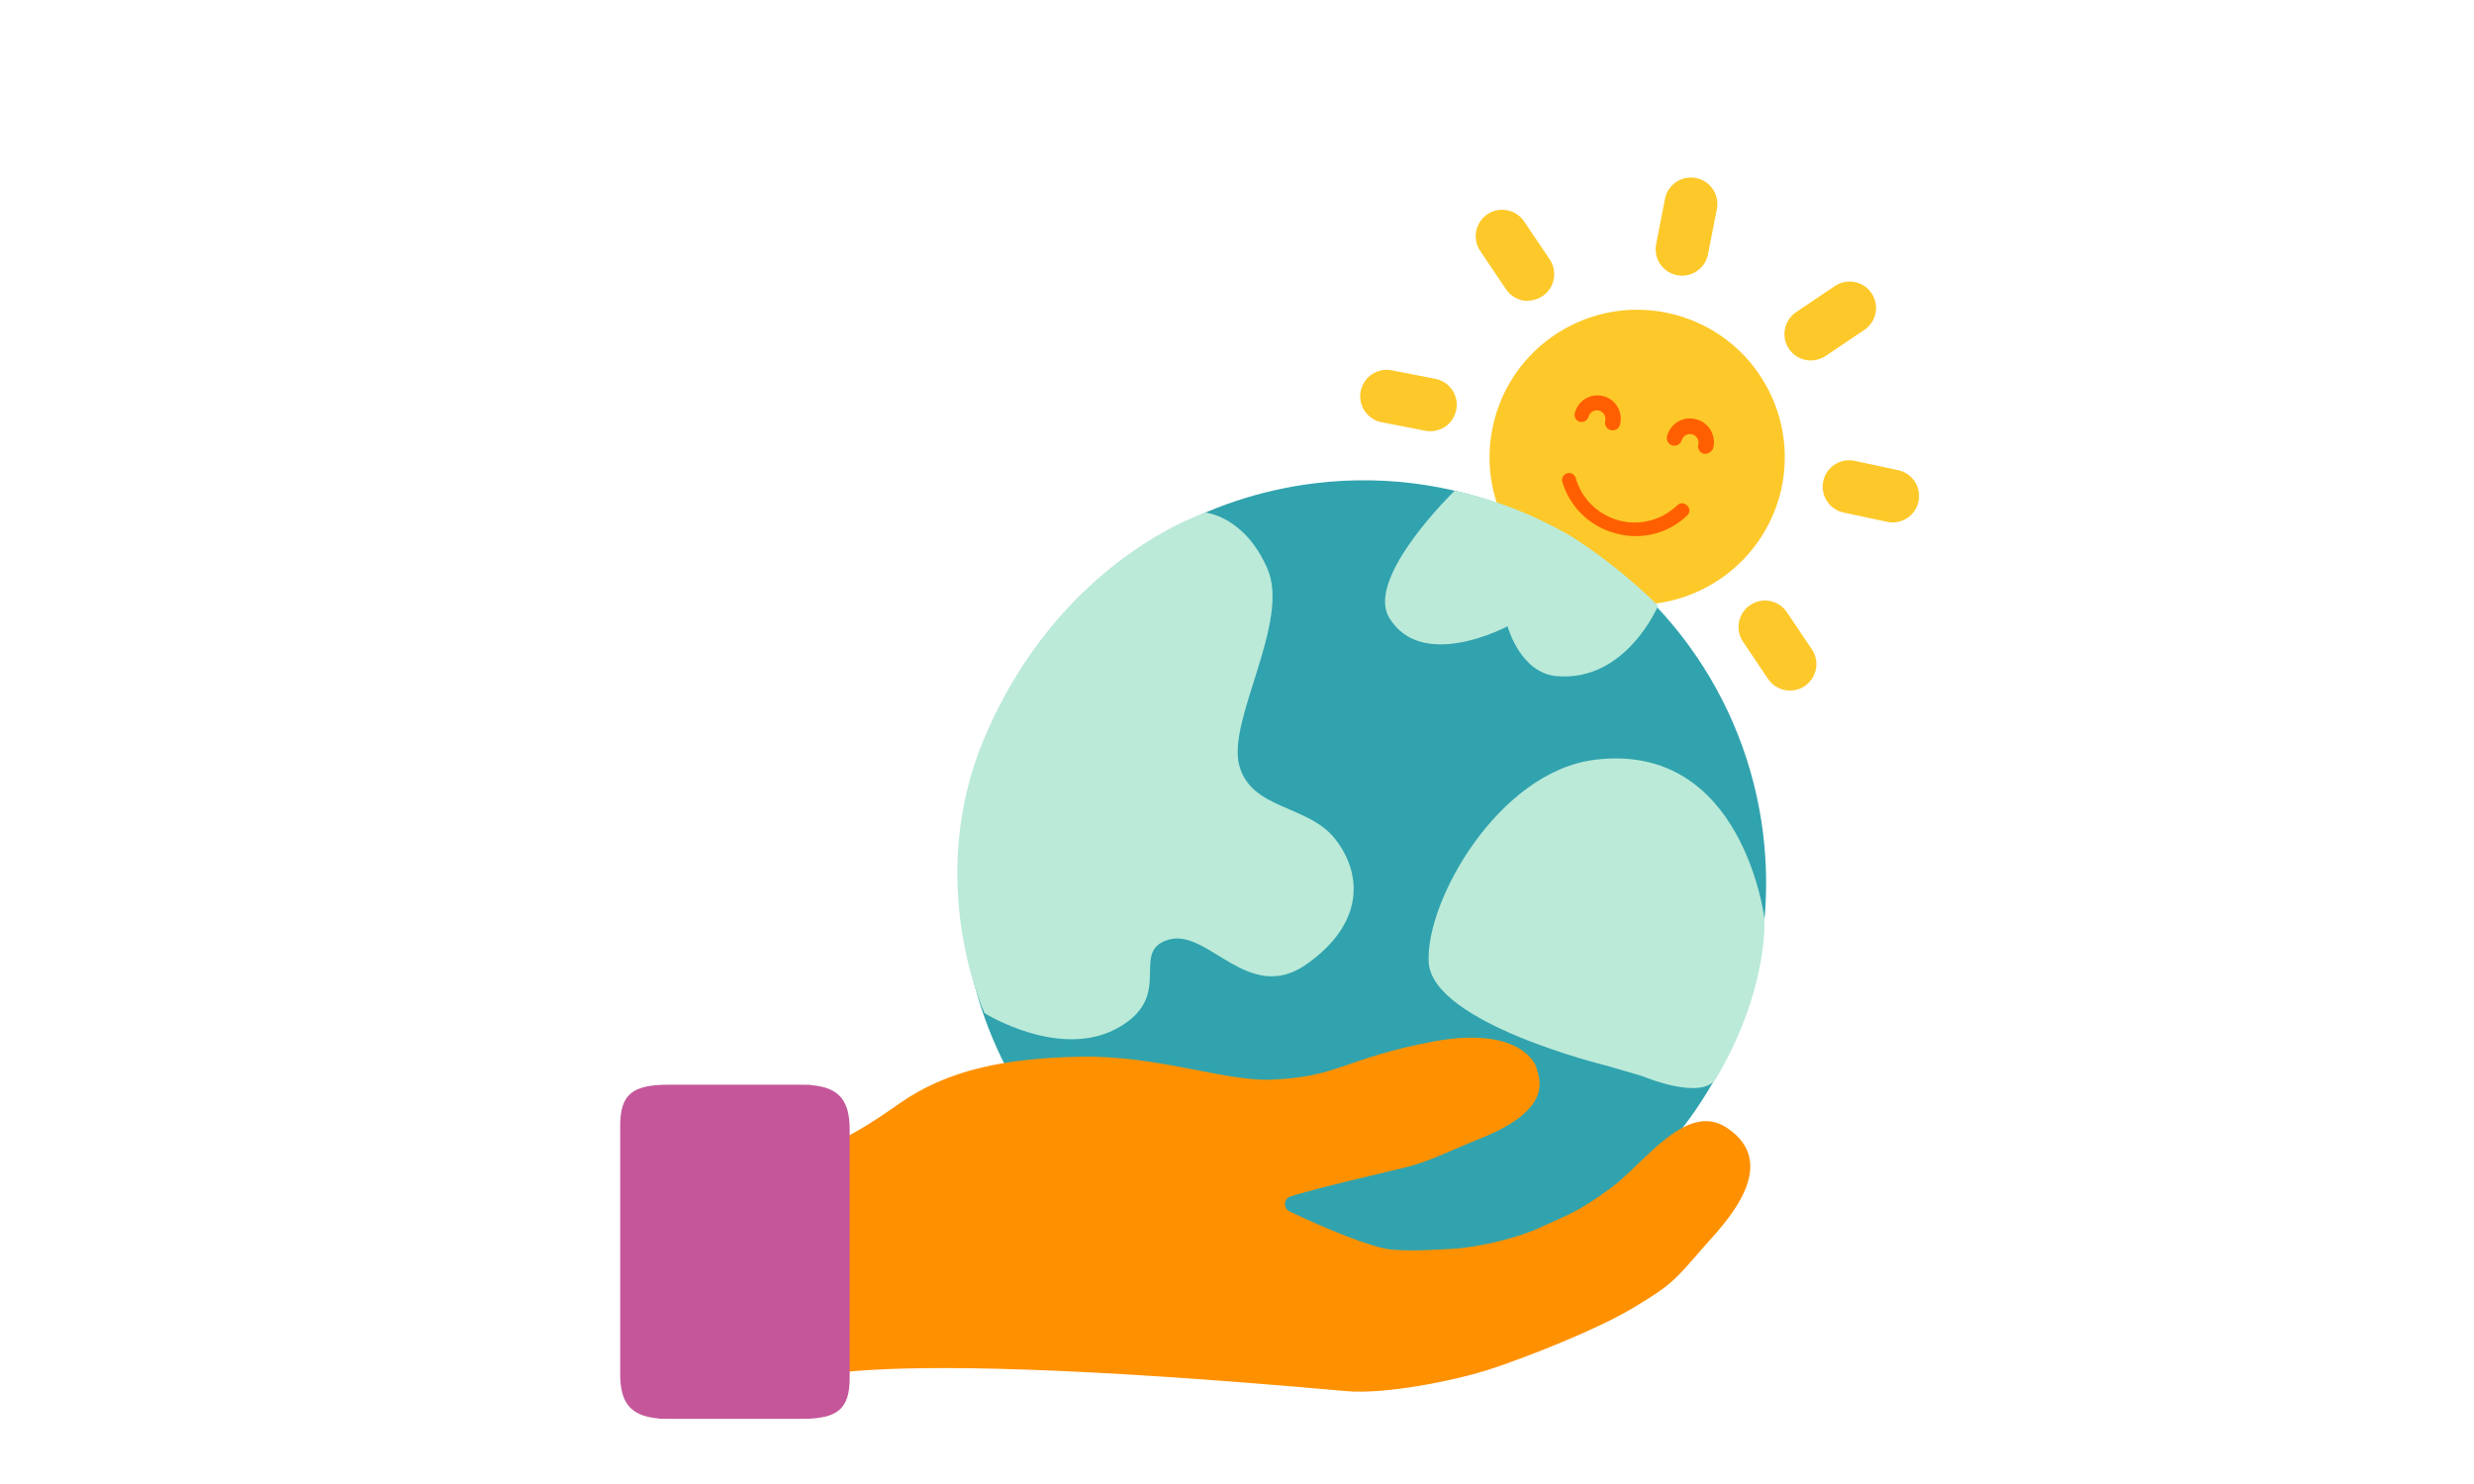 <?xml version="1.0" encoding="utf-8"?>
<!-- Generator: Adobe Illustrator 25.4.1, SVG Export Plug-In . SVG Version: 6.00 Build 0)  -->
<svg version="1.1" xmlns="http://www.w3.org/2000/svg" xmlns:xlink="http://www.w3.org/1999/xlink" x="0px" y="0px"
	 viewBox="0 0 2000 1200" style="enable-background:new 0 0 2000 1200;" xml:space="preserve">
<style type="text/css">
	.st0{display:none;}
	.st1{display:inline;}
	.st2{fill:#FDC92A;}
	.st3{fill:#FF5F00;}
	.st4{fill:#DBF8ED;}
	.st5{fill:#257886;}
	.st6{fill:#FB4F00;}
	.st7{fill:#D28AC5;}
	.st8{fill:#C5569A;}
	.st9{fill:#FFFFFF;}
	.st10{fill:#31A3AE;}
	.st11{fill:#BBEAD9;}
	.st12{fill:#FF9100;}
</style>
<g id="Layer_1" class="st0">
	<g id="Artwork" class="st1">
		<g>
			<path class="st2" d="M1154.48,405.82c-0.79,0-1.99,0-2.78-0.4c-7.55-1.59-12.32-8.74-10.73-16.29l0,0l4.77-22.65
				c1.59-7.55,8.74-12.32,15.9-10.73c7.55,1.59,12.32,8.74,10.73,15.9v0.4l-4.77,22.65
				C1166.41,401.05,1160.84,405.82,1154.48,405.82z"/>
			<path class="st2" d="M1258.61,381.57c-4.77,0-8.74-2.38-11.53-5.96l-12.72-19.08c-4.37-6.36-2.78-14.7,3.18-19.08
				c6.36-4.37,14.7-2.78,19.08,3.18l0.4,0.4l12.72,19.08c4.37,6.36,2.38,14.7-3.58,19.08l0,0
				C1263.77,380.78,1260.99,381.57,1258.61,381.57z"/>
			<path class="st2" d="M1311.86,294.54c-0.79,0-1.99,0-2.78-0.4l-22.65-4.77c-7.55-1.59-12.32-8.74-10.73-16.29
				c1.59-7.55,8.74-12.32,16.29-10.73l0,0l22.65,4.77c7.55,1.59,11.92,8.74,10.33,16.29
				C1323.78,289.77,1318.22,294.54,1311.86,294.54L1311.86,294.54z"/>
			<path class="st2" d="M1269.34,210.29c-7.55,0-13.51-6.36-13.51-13.91c0-4.37,2.38-8.74,5.96-11.13l19.47-13.11
				c5.96-4.37,14.7-3.18,19.08,2.78c4.37,5.96,3.18,14.7-2.78,19.08c-0.4,0.4-0.79,0.4-1.19,0.79l-19.47,13.11
				C1274.5,209.49,1271.72,210.29,1269.34,210.29z"/>
			<path class="st2" d="M1202.57,166.17c-0.79,0-1.59,0-2.78-0.4c-7.55-1.59-12.32-8.74-10.73-16.29l0,0l4.77-23.45
				c1.59-7.55,8.74-12.32,16.29-10.73c7.55,1.59,12.32,8.74,10.73,16.29l-4.77,23.45C1214.49,161.8,1208.93,166.17,1202.57,166.17z"
				/>
			<path class="st2" d="M1122.29,179.29c-4.77,0-8.74-2.38-11.53-6.36l-13.11-19.87c-4.37-6.36-2.38-14.7,3.58-19.08
				c6.36-4.37,14.7-2.38,19.08,3.58l13.11,19.87c4.37,6.36,2.38,14.7-3.58,19.08C1127.86,178.49,1125.07,179.29,1122.29,179.29
				L1122.29,179.29z"/>
			<path class="st2" d="M1071.82,246.85c-0.79,0-1.99,0-2.78-0.4l-22.65-3.97c-7.55-1.59-12.32-8.74-10.73-16.29
				c1.59-7.55,8.74-12.32,16.29-10.73l22.65,4.37c7.55,1.59,12.32,8.74,10.73,15.9C1084.14,242.48,1078.18,246.85,1071.82,246.85z"
				/>
			<path class="st2" d="M1066.65,346.6c-7.55,0-13.91-5.96-13.91-13.91c0-4.37,2.38-8.74,5.96-11.53l19.08-12.72
				c6.36-4.37,14.7-2.78,19.08,3.58s2.78,14.7-3.58,19.08l0,0l-19.08,12.72C1071.82,345.81,1069.44,346.6,1066.65,346.6z"/>
			<path class="st2" d="M1253.04,280.63c11.13-40.93-13.11-83.06-54.05-93.79c-40.93-11.13-83.06,13.11-93.79,54.05
				c-10.73,40.93,13.11,83.06,54.05,93.79l0,0C1200.19,345.41,1241.92,321.17,1253.04,280.63z"/>
			<path class="st3" d="M1209.72,240.89c6.76,1.59,10.33,8.35,8.74,15.1c0,0,0,0,0,0.4c-0.79,1.99-2.78,3.18-4.77,2.78
				s-3.18-2.78-2.78-4.77l0,0c0.4-2.38-0.79-4.77-3.18-5.17c-2.38-0.4-4.37,0.79-5.17,3.18c-0.4,1.99-2.78,3.18-4.77,2.78
				c-1.99-0.4-3.18-2.78-2.78-4.77C1196.21,242.88,1202.97,238.9,1209.72,240.89L1209.72,240.89z"/>
			<path class="st3" d="M1165.21,246.45c-1.99-0.4-3.18-2.78-2.78-4.77l0,0c0.4-2.38-0.79-4.77-3.18-5.17
				c-2.38-0.4-4.37,0.79-5.17,3.18c-0.4,1.99-2.78,3.18-4.77,2.78l0,0c-1.99-0.79-2.78-2.78-2.38-4.77
				c1.59-6.36,8.35-10.33,14.7-8.74c6.36,1.59,10.33,8.35,8.74,14.7C1169.59,245.66,1167.6,246.85,1165.21,246.45L1165.21,246.45z"
				/>
			<path class="st3" d="M1168,300.1c-13.11-3.58-23.84-13.51-27.82-26.63c-0.4-1.99,0.79-3.97,2.78-4.37
				c1.99-0.4,3.97,0.79,4.37,2.78c4.77,16.69,22.65,26.63,39.34,21.46c4.77-1.59,9.54-3.97,13.11-7.55c1.19-1.59,3.58-1.59,5.17,0
				l0,0c1.59,1.19,1.59,3.58,0.4,4.77c0,0,0,0.4-0.4,0.4C1195.42,300.1,1181.11,303.68,1168,300.1z"/>
		</g>
	</g>
	<g id="Layer_3" class="st1">
		<g>
			<path class="st2" d="M818.27,772.23c-1.99-71.14-90.61-91.8-128.76-97.76c-77.89-11.53-144.66-68.75-162.54-138.3
				c-15.5-61.2,8.35-121.21,65.97-164.93c56.43-42.52,123.6-42.52,188.38-42.92c12.72,0,26.23,0,38.95-0.4l0.79,23.84
				c-13.11,0.4-26.63,0.4-39.74,0.4c-63.59,0-123.99,0-174.07,38.15c-67.96,51.66-65.18,110.08-57.63,140.29
				c15.5,60.8,74.32,110.48,143.07,120.81c93,13.91,147.04,58.02,149.03,120.42L818.27,772.23z"/>
			<path class="st3" d="M999.49,314.01c5.17,0,9.54-4.37,9.14-9.94l0,0v-5.56c0-5.17-4.37-9.54-9.94-9.14l0,0l-62.39,1.59
				l-0.79-32.19c0-6.36-5.17-11.13-11.53-10.73h-6.36c-4.77,0-8.74,3.18-10.33,7.55h-0.4l-26.63,0.79l0,0
				c-40.54,1.19-72.73,34.97-71.53,75.51v0.4l0.4,13.11c1.19,40.54,34.97,72.73,75.51,71.53l26.63-0.79h0.4
				c1.99,4.37,5.96,7.15,10.73,6.76h6.36c6.36,0,11.13-5.17,10.73-11.53l0,0l-0.79-32.59c1.19,0.4,2.38,0.79,3.97,0.79L997.5,378
				c4.77,0,8.35-3.97,7.95-8.74v-4.77c0-4.77-3.97-8.35-8.74-7.95l0,0l-54.84,1.59c-1.19,0-2.78,0.4-3.97,1.19L936.7,316
				L999.49,314.01z"/>
		</g>
	</g>
	<g id="Layer_2_00000127733739072189133040000011444076572156880554_" class="st1">
		<g>
			<path class="st4" d="M1622.24,809.99H935.51c-17.09,0-28.61-12.32-25.43-27.82c19.08-100.94,38.15-201.89,57.63-302.83
				c2.78-15.5,16.69-27.82,30.2-27.82h561.95c13.91,0,27.42,12.32,30.2,27.82c19.08,100.94,38.15,201.89,57.63,302.83
				C1650.46,797.27,1638.93,809.99,1622.24,809.99z"/>
			<path class="st5" d="M1110.37,570.74H992.34c-3.97,0-7.15-3.18-7.15-6.76c0-0.4,0-1.19,0-1.59c4.37-26.23,8.74-52.46,13.51-78.29
				c0.79-4.77,4.77-8.35,9.54-8.35h111.67c3.97,0,7.15,3.58,7.15,7.95c0,0.4,0,0.4,0,0.79c-2.38,26.23-4.77,52.46-7.15,78.29
				C1118.72,567.17,1115.14,570.74,1110.37,570.74z"/>
			<path class="st5" d="M1261.79,570.74h-118.03c-4.37,0-7.55-3.58-7.55-7.55c0-0.4,0-0.4,0-0.79l6.36-78.29
				c0.4-4.37,3.97-8.35,8.35-8.35h111.67c4.37,0.4,7.95,3.97,7.95,8.35c0,26.23-0.4,52.46-0.4,78.29
				C1270.13,566.77,1266.55,570.74,1261.79,570.74z"/>
			<path class="st5" d="M1413.6,570.74h-118.03c-4.77,0-8.35-3.97-8.35-8.35c0-26.23-0.4-52.46-0.4-78.29
				c0-4.37,3.18-8.35,7.95-8.35h111.67c4.37,0.4,8.35,3.97,8.35,8.35c1.99,26.23,4.37,52.46,6.36,78.29
				c0.4,4.37-2.78,7.95-6.76,8.35C1414,570.74,1414,570.74,1413.6,570.74z"/>
			<path class="st5" d="M1565.41,570.74h-118.03c-4.77,0-8.74-3.97-9.14-8.35c-2.38-26.23-4.77-52.46-7.15-78.29
				c-0.4-3.97,2.38-7.95,6.36-8.35c0.4,0,0.4,0,0.79,0h111.67c4.77,0.4,8.74,3.97,9.54,8.35c4.37,26.23,8.74,52.46,13.51,78.29
				c0.79,3.58-1.59,7.55-5.17,8.35C1566.6,570.74,1565.81,570.74,1565.41,570.74z"/>
			<path class="st5" d="M1099.64,678.44H974.45c-3.97,0-7.55-2.78-7.55-6.76c0-0.79,0-1.19,0-1.99
				c4.37-26.23,8.74-52.06,13.51-78.29c0.79-4.77,5.17-8.35,9.94-8.74h118.83c4.37,0,7.55,3.58,7.55,7.55c0,0.4,0,0.79,0,0.79
				l-7.15,78.29C1109.18,674.87,1104.81,678.44,1099.64,678.44z"/>
			<path class="st5" d="M1260.99,678.44h-125.58c-4.37,0-7.95-3.18-8.35-7.55c0-0.4,0-0.79,0-0.79c1.99-26.23,4.37-52.06,6.36-78.29
				c0.4-4.77,4.37-8.35,9.14-8.74h118.83c4.77,0,8.35,3.97,8.35,8.74l0,0c0,26.23-0.4,52.06-0.4,78.29
				C1269.73,674.87,1265.76,678.44,1260.99,678.44z"/>
			<path class="st5" d="M1421.94,678.44h-125.19c-4.77,0-8.74-3.97-9.14-8.74c0-26.23-0.4-52.06-0.4-78.29
				c0-4.77,3.58-8.74,8.35-8.74l0,0h118.83c4.77,0,8.74,3.97,9.14,8.74c1.99,26.23,4.37,52.06,6.36,78.29
				c0.4,4.37-2.78,8.35-7.15,8.74C1422.74,678.44,1422.34,678.44,1421.94,678.44z"/>
			<path class="st5" d="M1583.3,678.44h-125.58c-4.77,0-9.14-3.58-9.54-8.74l-7.15-78.29c-0.4-4.37,2.38-7.95,6.76-8.74
				c0.4,0,0.79,0,0.79,0h118.83c4.77,0.4,9.14,3.97,9.94,8.74c4.37,26.23,8.74,52.06,13.51,78.29c0.79,3.97-1.59,7.55-5.56,8.35
				C1584.49,678.44,1583.69,678.44,1583.3,678.44z"/>
			<path class="st5" d="M1089.31,785.75H956.57c-3.97,0.4-7.55-2.78-7.95-6.76c0-0.79,0-1.19,0-1.99
				c4.37-26.23,8.74-52.06,13.51-78.29c1.19-4.77,5.56-8.35,10.33-8.35h126.38c4.37,0,7.95,3.18,8.35,7.55c0,0.4,0,0.79,0,0.79
				l-7.15,78.29C1098.85,782.17,1094.47,786.14,1089.31,785.75z"/>
			<path class="st5" d="M1259.8,785.75h-132.74c-4.37,0.4-8.35-3.18-8.74-7.55c0-0.4,0-0.79,0-0.79
				c1.99-26.23,4.37-52.06,6.36-78.29c0.79-4.77,4.77-8.35,9.54-8.35h126.78c4.77,0,8.74,3.58,8.74,8.35
				c0,26.23-0.4,52.06-0.4,78.29C1268.94,782.17,1264.97,786.14,1259.8,785.75z"/>
			<path class="st5" d="M1430.29,785.75h-132.74c-5.17,0-9.14-3.58-9.54-8.74c0-26.23-0.4-52.06-0.4-78.29
				c0-4.77,3.97-8.74,8.74-8.35h126.38c4.77,0,9.14,3.58,9.54,8.35c1.99,26.23,4.37,52.06,6.36,78.29c0.4,4.37-3.18,8.35-7.55,8.74
				C1431.08,786.14,1430.69,786.14,1430.29,785.75z"/>
			<path class="st5" d="M1600.78,785.75h-132.74c-5.17,0-9.54-3.58-10.33-8.74l-7.15-78.29c-0.4-4.37,2.78-8.35,7.15-8.35
				c0.4,0,0.79,0,0.79,0h126.38c5.17,0,9.54,3.58,10.33,8.35c4.37,26.23,8.74,52.06,13.51,78.29c0.79,3.97-1.99,7.95-5.96,8.74
				C1601.97,786.14,1601.58,786.14,1600.78,785.75z"/>
			<rect x="1232.77" y="809.99" class="st2" width="91.8" height="111.28"/>
			<rect x="1137" y="921.26" class="st6" width="283.36" height="35.77"/>
		</g>
	</g>
	<g id="Layer_4" class="st1">
		<g>
			<path class="st7" d="M1156.87,841.38L915.64,603.73L677.98,844.96l1.19,186.39l-53.25,0.4l0.4,53.25l585.79-4.37l-0.4-53.25
				l-53.25,0.4L1156.87,841.38z"/>
			<path class="st8" d="M1228.8,838.2L933.92,547.69c-10.33-10.33-27.42-10.33-37.75,0.4L605.65,842.58
				c-9.94,10.73-9.14,27.82,1.59,37.75c10.33,9.54,26.23,9.54,36.56-0.4l271.43-275.81l275.81,271.83
				c10.73,9.94,27.82,9.14,37.75-1.59C1238.34,864.43,1238.34,848.14,1228.8,838.2L1228.8,838.2z"/>
			<path class="st9" d="M883.84,974.12c-7.55,4.77-15.5,8.35-24.24,10.73c-8.35,2.38-17.09,3.18-25.83,3.18h-0.79V977.7h0.79
				c15.5,0.4,30.6-3.97,43.32-11.92c-11.53-14.7-23.84-28.61-35.77-42.13c-5.56,3.18-11.53,5.56-17.49,7.15
				c-11.13,2.78-22.65,4.37-34.18,4.77h-0.79v-10.33h0.79c1.19,0,27.82-0.4,44.91-9.14c-19.08-21.06-39.74-40.54-61.2-59.21
				l-0.79-0.79l6.76-7.95l0.79,0.79c21.46,18.68,42.13,38.15,61.2,59.21c2.78-15.9,3.97-31.79,3.18-47.69v-0.79l9.94-0.79v0.79
				c1.19,19.47-0.79,38.95-4.77,57.63c11.92,13.11,23.45,26.63,34.58,40.54c12.32-22.65,13.11-54.05,13.11-54.45v-0.79h10.33v0.79
				c0,1.59-0.79,37.75-16.69,62.79c10.33,13.11,19.08,24.64,25.43,33.78c9.94-12.72,31.79-84.65,15.1-123.2
				c-14.7-34.58-42.13-26.23-51.27-7.55c0,0-0.4-41.73-27.02-44.51c-22.26-2.38-31,15.1-30.2,24.64c0,0-39.34-54.05-74.32-19.87
				c-32.19,33.38,23.45,72.73,29.41,76.7c0,0-28.22,4.77-23.05,26.63s34.97,32.59,57.23,28.22c0,0-18.28,7.95-8.35,31.4
				c14.31,35.37,79.09,22.26,103.73,13.51C901.33,996.77,893.38,986.04,883.84,974.12z"/>
			<path class="st9" d="M1086.53,895.83c-21.86-25.43-52.06,9.54-52.06,9.54c1.19-6.76-3.97-19.08-19.47-18.68
				c-18.68,0.4-21.06,29.01-21.06,29.01c-5.56-13.51-23.45-20.67-35.77,2.38c-13.51,25.43-2.38,75.51,3.97,85.44
				c4.77-5.96,11.53-13.11,19.08-21.86c-9.54-18.28-7.95-42.92-7.95-44.11v-0.79l7.95,0.4v0.79c0,0-1.19,21.46,5.96,37.36
				c8.35-8.74,17.09-17.49,25.43-25.83c-1.99-13.11-1.99-26.63-0.4-39.74v-0.79l7.95,1.19v0.79c-1.19,10.73-1.59,21.46-0.4,32.19
				c14.31-13.11,29.41-25.43,44.91-36.96l0.79-0.4l4.37,6.36l-0.79,0.4c-15.9,11.53-31,23.84-45.31,36.96
				c11.13,6.76,29.81,8.35,29.81,8.35h0.79l-0.79,7.95h-0.79c-7.95-0.79-15.9-2.38-23.45-5.17c-3.97-1.59-7.95-3.18-11.53-5.56
				c-8.74,8.35-17.88,17.49-26.63,26.63c8.35,5.96,18.28,9.54,29.01,10.33h0.79l-0.4,7.95h-0.79c-5.96-0.4-11.92-1.59-17.88-3.58
				c-5.56-1.99-11.13-4.77-15.9-8.35c-7.15,7.95-13.11,14.7-17.49,19.87c16.69,7.55,60.01,19.47,71.93-3.97
				c7.95-15.9-3.97-21.86-3.97-21.86c15.1,4.37,36.16-1.59,40.93-16.29c4.77-14.7-14.31-19.47-14.31-19.47
				C1067.45,943.92,1107.59,920.07,1086.53,895.83z"/>
		</g>
	</g>
</g>
<g id="Layer_2">
	<g>
		<g>
			<path class="st2" d="M1447.07,558.41c-7.13,0.01-13.8-3.54-17.79-9.45l-19.87-29.57c-6.85-9.61-4.61-22.96,5-29.81
				c9.61-6.85,22.96-4.61,29.81,5c0.21,0.3,0.42,0.6,0.61,0.91l19.92,29.61c6.59,9.76,4.02,23.02-5.74,29.61
				c-0.03,0.02-0.05,0.04-0.08,0.05C1455.44,557.15,1451.3,558.42,1447.07,558.41z"/>
			<path class="st2" d="M1530.09,422.46c-1.52,0.01-3.03-0.16-4.51-0.48l-35.19-7.51c-11.55-2.46-18.92-13.82-16.46-25.37
				c2.46-11.55,13.82-18.92,25.37-16.46l0,0l35.24,7.56c11.54,2.5,18.86,13.88,16.36,25.42
				C1548.79,415.42,1540.13,422.43,1530.09,422.46L1530.09,422.46z"/>
			<path class="st2" d="M1463.84,291.5c-11.8-0.04-21.34-9.64-21.3-21.45c0.02-7.06,3.53-13.66,9.38-17.62l30.63-20.6
				c9.49-7.01,22.88-5,29.89,4.49s5,22.88-4.49,29.89c-0.5,0.37-1.02,0.72-1.56,1.05l-30.63,20.65
				C1472.23,290.26,1468.08,291.5,1463.84,291.5z"/>
			<path class="st2" d="M1359.82,222.91c-1.38-0.01-2.76-0.14-4.12-0.39c-11.59-2.27-19.14-13.5-16.87-25.08
				c0-0.01,0-0.02,0.01-0.03l7.12-36.59c2.28-11.59,13.52-19.14,25.11-16.87c11.59,2.28,19.14,13.52,16.87,25.11l-7.17,36.55
				C1378.82,215.64,1370.04,222.89,1359.82,222.91z"/>
			<path class="st2" d="M1235.07,243.37c-7.16-0.06-13.82-3.7-17.74-9.69l-20.7-30.73c-6.6-9.8-4.01-23.09,5.79-29.69
				c9.8-6.6,23.09-4.01,29.69,5.79l20.7,30.73c6.58,9.83,3.95,23.14-5.88,29.72c-3.51,2.35-7.64,3.61-11.86,3.62V243.37z"/>
			<path class="st2" d="M1156.26,348.69c-1.4-0.01-2.79-0.14-4.17-0.39l-35.24-6.88c-11.59-2.28-19.14-13.52-16.87-25.11
				c2.28-11.59,13.52-19.14,25.11-16.87l35.24,6.88c11.59,2.24,19.17,13.45,16.93,25.04
				C1175.32,341.43,1166.51,348.7,1156.26,348.69z"/>
			<path class="st2" d="M1438.73,400.79c17.11-63.64-20.61-129.11-84.25-146.22s-129.11,20.61-146.22,84.25
				s20.61,129.11,84.25,146.22c0.05,0.01,0.09,0.02,0.14,0.04C1356.21,501.76,1421.36,464.17,1438.73,400.79z"/>
		</g>
		<path class="st3" d="M1371.21,339.04c10.22,2.62,16.37,13.03,13.75,23.24c-0.03,0.1-0.05,0.21-0.08,0.31
			c-1.28,2.96-4.35,4.73-7.56,4.36c-3.25-0.81-5.22-4.1-4.41-7.35c0.01-0.05,0.03-0.11,0.04-0.16c0.84-3.74-1.52-7.44-5.25-8.28
			c-3.52-0.79-7.05,1.25-8.13,4.69c-0.88,3.29-4.27,5.25-7.56,4.36c-3.29-0.88-5.25-4.27-4.36-7.56
			c2.65-10.21,13.07-16.34,23.28-13.69C1371.03,338.99,1371.12,339.02,1371.21,339.04z"/>
		<path class="st3" d="M1302.05,347.82c-3.29-0.87-5.24-4.24-4.37-7.53c0-0.01,0.01-0.02,0.01-0.03c0.84-3.74-1.52-7.44-5.25-8.28
			c-3.52-0.79-7.05,1.25-8.13,4.69c-0.81,3.25-4.09,5.23-7.34,4.42c-0.07-0.02-0.15-0.04-0.22-0.06c-2.95-1.09-4.53-4.31-3.59-7.32
			c2.68-10.06,13.01-16.05,23.07-13.38c10.07,2.68,16.05,13.01,13.38,23.07c-0.85,3.29-4.2,5.27-7.49,4.43
			C1302.09,347.83,1302.07,347.82,1302.05,347.82z"/>
		<path class="st3" d="M1305.93,431.23c-20.67-5.43-37-21.28-43.04-41.78c-0.72-3.05,1.17-6.11,4.22-6.83
			c3.05-0.72,6.11,1.17,6.83,4.22c7.63,26.24,35.09,41.33,61.33,33.7c7.68-2.23,14.71-6.3,20.48-11.84
			c2.09-2.22,5.59-2.33,7.81-0.24c0.08,0.08,0.16,0.15,0.24,0.24c2.28,1.9,2.59,5.3,0.68,7.58c-0.14,0.16-0.28,0.32-0.44,0.47
			C1348.64,431.58,1326.5,437.1,1305.93,431.23z"/>
	</g>
	<g>
		<path class="st10" d="M1425.35,674.48c21.64,178.34-105.4,340.46-283.75,362.1c-178.34,21.64-340.46-105.4-362.1-283.75
			c-21.64-178.34,105.4-340.46,283.75-362.1c59.75-7.25,120.34,2.22,175.03,27.36C1340.94,465.27,1411.76,562.33,1425.35,674.48"/>
		<path class="st11" d="M974.4,414.45c0,0,31.75,2.73,50.25,45.55c18.5,42.81-32.5,122.02-22.91,158.62
			c9.59,36.6,55.99,31.77,77.95,60.22s23.01,68.39-23.77,101.07c-46.79,32.68-79.49-29.72-111.44-20.01
			c-31.95,9.72,5.88,45.25-40.85,71.33c-46.73,26.07-107.71-11.93-107.71-11.93s-49.33-105.98-0.33-222.14
			c61.28-145.29,178.7-182.48,178.7-182.48"/>
		<path class="st11" d="M1176.02,396.77c0,0-72.23,69.86-53.13,102.47c26.46,44.47,95.85,7.18,95.85,7.18s10.09,37.69,39.52,40.29
			c56.26,5.04,82.17-56.93,82.17-56.93c-20.83-20.53-43.68-38.9-68.19-54.84c-29.9-17.77-62.43-30.67-96.39-38.2"/>
		<path class="st11" d="M1327.64,870.14c0,0,48.67,20.75,59.9,1.6c42.81-72.95,38.8-129.31,38.8-129.31s-17.38-142.64-136.75-128.1
			c-78.27,9.54-137.41,114.54-134.61,163.78c2.8,49.24,143.07,83.43,143.07,83.43"/>
	</g>
	<g>
		<path class="st12" d="M1395.8,911.81c-32.56-21.46-66.53,28.79-93.06,48.45c-27.18,20.15-35.25,21.92-57.67,32.32
			s-55.77,16.58-71.06,17.27c-15.29,0.69-31.18,2.12-49.35,0.58c-15.39-1.3-55.03-17.79-82.16-30.86
			c-5.28-2.54-4.81-10.25,0.75-12.1c1.53-0.51,3.03-0.97,4.49-1.39c27.76-7.91,52.45-13.41,88.68-22.16
			c18.73-4.52,35.55-13.4,60.13-23.21c59.89-23.9,47.95-48.56,45.42-57.57c-2.13-7.59-19.6-32.96-83.8-20.83
			c-70.8,13.39-76.16,28.8-130.91,30.75c-37.81,1.34-90.51-19.59-153.17-18.57c-61.18,1-108.28,10.67-146.86,37.73
			c-23.77,16.67-44.71,29.98-62.14,34.74c-3.33,0.91-52.82,0.03-52.82,0.03s12.21,168.89,12.21,179.42s1.49,16.21,7.32,15.95
			c5.83-0.26,8.39-37.71,456.25,2.52c32.19,2.89,89.21-8.57,118.41-18.3c29.19-9.73,84.83-31.53,114.3-49.32
			c30.67-18.51,32.13-20.88,56.18-48.52C1391.59,991.89,1442.22,942.41,1395.8,911.81z"/>
		<path class="st8" d="M656.29,877.51c-1.07-0.24-2.21-0.37-3.39-0.34c-0.67,0.01-1.36,0.03-2.06,0.04
			c-0.91-0.02-1.78-0.07-2.73-0.07H540.15c-29.31,0-38.78,8.12-38.78,33.26v200.6c0,22.62,7.71,33.91,30.59,35.96
			c1.07,0.24,2.21,0.37,3.39,0.34c0.67-0.01,1.36-0.03,2.06-0.04c0.91,0.02,1.78,0.07,2.73,0.07H648.1
			c29.31,0,38.78-8.12,38.78-33.26v-200.6C686.88,890.84,679.16,879.55,656.29,877.51z"/>
	</g>
</g>
</svg>
